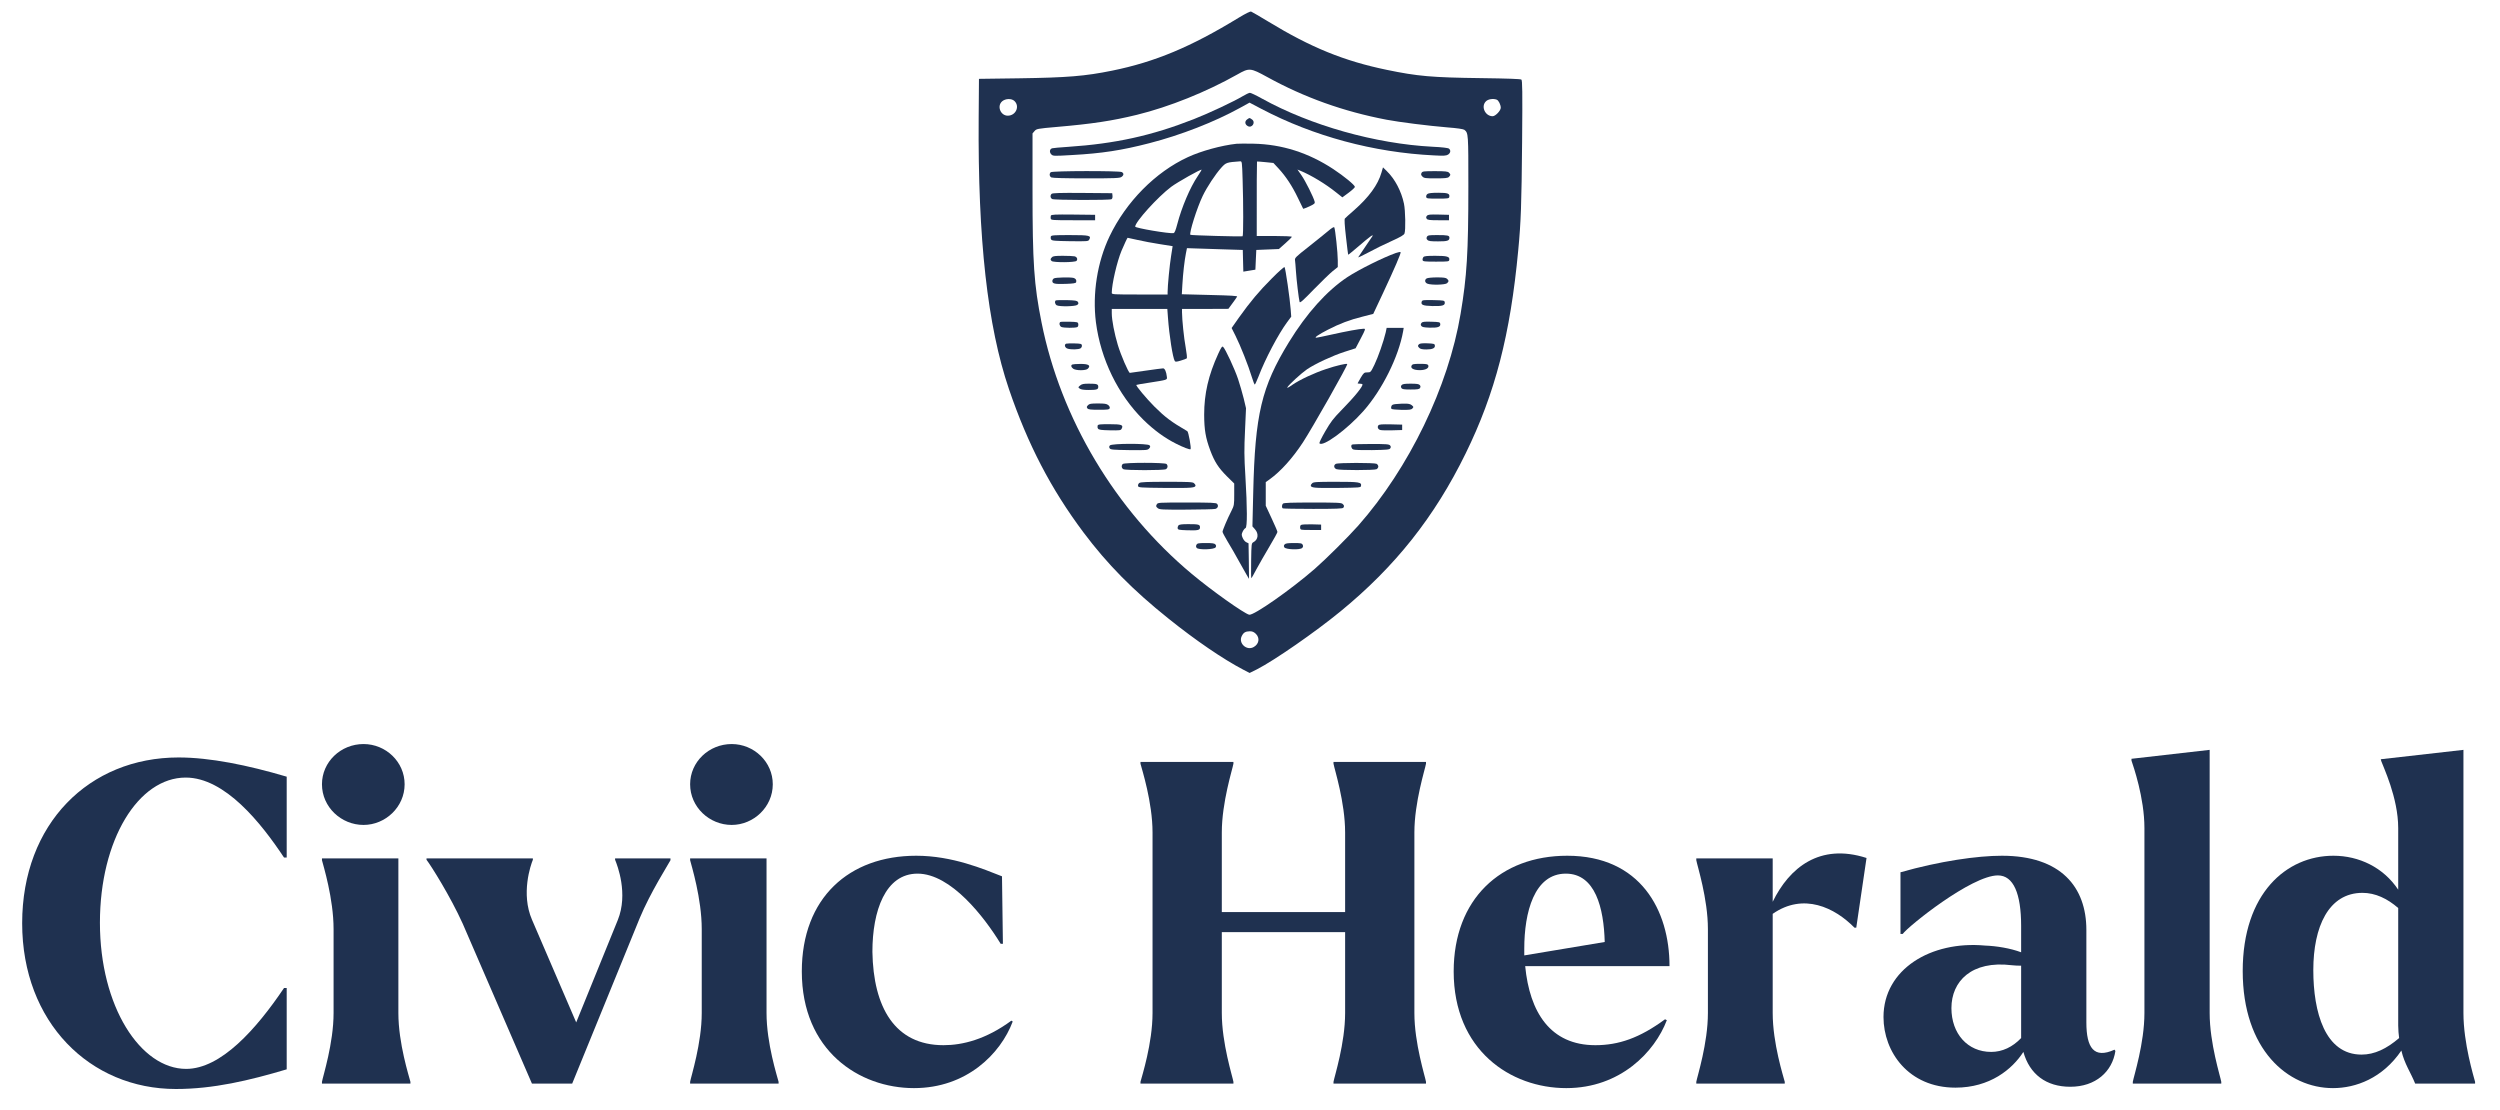 <?xml version="1.0" encoding="UTF-8"?>
<svg xmlns="http://www.w3.org/2000/svg" xmlns:xlink="http://www.w3.org/1999/xlink" width="500" zoomAndPan="magnify" viewBox="0 0 375 166.5" height="222" preserveAspectRatio="xMidYMid meet" version="1.0">
  <defs>
    <g></g>
    <clipPath id="e1c434a857">
      <path d="M 146.504 1.496 L 228.766 1.496 L 228.766 101 L 146.504 101 Z M 146.504 1.496 " clip-rule="nonzero"></path>
    </clipPath>
  </defs>
  <g clip-path="url(#e1c434a857)">
    <path fill="#1f3150" d="M 185.781 2.672 C 178.625 7.047 173.25 9.289 166.82 10.598 C 162.766 11.422 160.105 11.641 152.852 11.746 L 146.844 11.828 L 146.801 17.637 C 146.668 35.898 148.125 48.891 151.34 58.359 C 154.164 66.652 157.648 73.352 162.523 79.863 C 166.078 84.602 169.898 88.492 175.273 92.789 C 179.379 96.086 183.488 98.879 186.457 100.434 L 187.445 100.945 L 188.551 100.395 C 191.145 99.07 197.289 94.812 201.074 91.707 C 209.258 85.008 215.188 77.539 219.848 68.016 C 224.266 59.008 226.547 50.203 227.734 37.559 C 228.141 33.332 228.234 30.574 228.316 21.352 C 228.383 13.57 228.355 12.07 228.207 11.938 C 228.074 11.84 226.184 11.773 222.145 11.719 C 214.781 11.625 212.633 11.438 208.016 10.477 C 201.613 9.152 196.641 7.129 190.266 3.25 C 188.957 2.469 187.797 1.777 187.672 1.738 C 187.539 1.684 186.852 2.023 185.781 2.672 Z M 190.066 11.543 C 195.629 14.609 201.492 16.719 208 17.961 C 209.918 18.324 214.203 18.867 217.117 19.109 C 218.551 19.215 219.523 19.363 219.656 19.473 C 220.254 19.961 220.254 20 220.254 27.996 C 220.254 37.91 220.035 41.449 219.09 47.066 C 217.254 58.035 211.363 70.203 203.734 78.848 C 202.195 80.578 198.938 83.82 197.223 85.32 C 193.645 88.438 188.023 92.371 187.375 92.207 C 186.578 92.004 181.758 88.586 178.773 86.09 C 167.32 76.539 159.105 62.789 156.23 48.363 C 155.094 42.691 154.879 39.449 154.879 28.48 L 154.879 20.012 L 155.176 19.664 C 155.473 19.324 155.566 19.297 158.527 19.039 C 163.82 18.582 166.793 18.137 170.547 17.219 C 175.395 16.027 180.973 13.785 185.605 11.168 C 187.402 10.152 187.551 10.168 190.066 11.543 Z M 152.152 15.137 C 153.016 15.934 152.379 17.352 151.164 17.352 C 150.07 17.352 149.504 15.895 150.328 15.191 C 150.828 14.773 151.719 14.746 152.152 15.137 Z M 224.508 14.949 C 224.789 15.055 225.113 15.703 225.113 16.164 C 225.113 16.598 224.316 17.434 223.898 17.434 C 222.777 17.434 222.102 15.977 222.887 15.203 C 223.211 14.867 223.98 14.746 224.508 14.949 Z M 188.391 95.086 C 188.996 95.707 188.863 96.582 188.078 97.043 C 187.012 97.68 185.703 96.477 186.27 95.395 C 186.539 94.867 186.824 94.707 187.473 94.691 C 187.863 94.691 188.078 94.789 188.391 95.086 Z M 188.391 95.086 " fill-opacity="1" fill-rule="nonzero"></path>
  </g>
  <path fill="#1f3150" d="M 186.418 14.422 C 185.066 15.23 181.422 16.949 179.055 17.879 C 172.762 20.352 167.277 21.555 160.215 22.027 C 159.027 22.105 157.945 22.203 157.824 22.242 C 157.445 22.352 157.379 22.836 157.688 23.148 C 157.957 23.418 158.027 23.418 160.836 23.254 C 165.254 23.012 168.266 22.551 172.383 21.484 C 177.113 20.27 182.164 18.297 185.984 16.191 L 187.43 15.395 L 189.227 16.34 C 197.02 20.434 206.07 22.875 215.094 23.309 C 216.617 23.391 216.93 23.363 217.215 23.188 C 217.59 22.93 217.645 22.551 217.348 22.297 C 217.215 22.188 216.32 22.078 214.891 22.012 C 206.301 21.566 196.562 18.812 189.32 14.801 C 188.457 14.312 187.621 13.922 187.484 13.922 C 187.336 13.934 186.863 14.152 186.418 14.422 Z M 186.418 14.422 " fill-opacity="1" fill-rule="nonzero"></path>
  <path fill="#1f3150" d="M 187.027 17.945 C 186.676 18.23 186.742 18.691 187.176 18.918 C 187.781 19.258 188.375 18.391 187.836 17.945 C 187.672 17.812 187.484 17.703 187.43 17.703 C 187.375 17.703 187.188 17.812 187.027 17.945 Z M 187.027 17.945 " fill-opacity="1" fill-rule="nonzero"></path>
  <path fill="#1f3150" d="M 185.473 21.566 C 183.23 21.809 180.164 22.648 178.191 23.566 C 173.316 25.809 168.914 30.266 166.426 35.465 C 164.59 39.316 163.848 44.055 164.387 48.336 C 165.105 53.875 167.695 59.211 171.52 62.98 C 173.102 64.531 174.723 65.707 176.422 66.559 C 177.516 67.113 178.488 67.477 178.582 67.383 C 178.719 67.246 178.273 64.773 178.098 64.68 C 175.668 63.262 174.789 62.602 173.168 60.992 C 171.98 59.805 170.344 57.848 170.453 57.738 C 170.465 57.711 171.305 57.562 172.305 57.414 C 175.152 56.969 175.086 56.996 175.031 56.535 C 174.949 55.766 174.723 55.254 174.465 55.254 C 174.328 55.254 173.18 55.402 171.898 55.59 C 170.613 55.781 169.535 55.93 169.48 55.93 C 169.277 55.93 168.129 53.266 167.672 51.742 C 167.156 50.027 166.766 48 166.766 46.988 L 166.766 46.34 L 175.098 46.34 L 175.195 47.648 C 175.383 50.281 175.91 53.672 176.219 54.16 C 176.301 54.293 176.488 54.281 177.113 54.09 C 177.559 53.957 177.961 53.809 178.016 53.754 C 178.082 53.715 178.004 52.969 177.855 52.133 C 177.586 50.688 177.312 47.973 177.301 46.84 L 177.301 46.34 L 180.785 46.34 L 184.258 46.324 L 184.863 45.5 C 185.203 45.043 185.512 44.598 185.566 44.5 C 185.648 44.379 184.73 44.324 181.473 44.246 L 177.273 44.137 L 177.355 42.703 C 177.461 40.895 177.68 39.07 177.883 38.031 L 178.043 37.223 L 179.191 37.262 C 179.828 37.289 181.703 37.344 183.379 37.398 L 186.418 37.492 L 186.457 39.113 L 186.5 40.746 L 187.402 40.598 L 188.309 40.449 L 188.375 38.965 L 188.445 37.492 L 190.145 37.422 L 191.832 37.355 L 192.805 36.492 C 193.348 36.02 193.777 35.574 193.777 35.52 C 193.777 35.453 192.59 35.398 191.145 35.398 L 188.512 35.398 L 188.512 33.262 C 188.496 28.699 188.523 24.27 188.551 24.227 C 188.578 24.215 189.133 24.254 189.793 24.32 L 191.012 24.445 L 191.766 25.254 C 192.887 26.469 193.832 27.902 194.684 29.684 C 195.102 30.562 195.453 31.293 195.48 31.32 C 195.496 31.344 195.898 31.184 196.387 30.969 C 197.168 30.602 197.266 30.523 197.195 30.238 C 197.047 29.617 195.805 27.117 195.211 26.281 L 194.617 25.43 L 195.102 25.633 C 196.723 26.309 198.859 27.605 200.438 28.875 L 201.355 29.602 L 202.289 28.914 C 202.816 28.523 203.234 28.133 203.234 28.035 C 203.234 27.766 201.625 26.441 199.992 25.363 C 196.277 22.918 192.32 21.648 188.039 21.555 C 186.93 21.527 185.77 21.539 185.473 21.566 Z M 186.391 26.914 C 186.512 30.617 186.512 35.371 186.391 35.438 C 186.23 35.52 178.652 35.305 178.559 35.223 C 178.34 34.992 179.555 31.145 180.406 29.387 C 181.043 28.062 182.312 26.133 183.203 25.145 C 183.906 24.375 183.988 24.348 186.027 24.199 C 186.297 24.188 186.309 24.254 186.391 26.914 Z M 179.652 26.43 C 178.516 28.105 177.246 31.102 176.586 33.641 C 176.34 34.574 176.191 34.938 176.031 34.965 C 175.449 35.086 170.277 34.211 170.277 33.992 C 170.277 33.289 173.668 29.535 175.68 28.023 C 176.641 27.309 180.125 25.348 180.246 25.457 C 180.258 25.484 179.988 25.914 179.652 26.43 Z M 170.629 35.992 C 171.438 36.18 172.953 36.465 174.004 36.625 L 175.895 36.926 L 175.668 38.371 C 175.449 39.691 175.141 42.895 175.141 43.801 L 175.141 44.176 L 170.953 44.176 C 166.914 44.176 166.766 44.164 166.766 43.922 C 166.766 42.637 167.547 39.246 168.223 37.625 C 168.629 36.68 169.09 35.668 169.141 35.668 C 169.156 35.668 169.816 35.816 170.629 35.992 Z M 170.629 35.992 " fill-opacity="1" fill-rule="nonzero"></path>
  <path fill="#1f3150" d="M 207.219 25.891 C 206.691 27.727 205.328 29.59 203.098 31.547 C 202.422 32.129 201.801 32.695 201.734 32.777 C 201.641 32.898 201.695 33.789 201.898 35.559 C 202.059 36.992 202.207 38.18 202.223 38.207 C 202.246 38.234 202.977 37.641 203.855 36.883 C 205.449 35.504 206.07 35.059 205.867 35.426 C 205.801 35.52 205.312 36.234 204.785 37.02 C 204.262 37.801 203.773 38.504 203.734 38.586 C 203.68 38.668 204.355 38.355 205.234 37.883 C 206.098 37.41 207.652 36.641 208.691 36.18 C 210.094 35.547 210.582 35.262 210.676 35.02 C 210.863 34.52 210.812 31.59 210.594 30.547 C 210.203 28.699 209.258 26.875 208.043 25.688 L 207.449 25.105 Z M 207.219 25.891 " fill-opacity="1" fill-rule="nonzero"></path>
  <path fill="#1f3150" d="M 157.609 25.836 C 157.363 26.078 157.418 26.457 157.703 26.617 C 157.879 26.699 159.77 26.754 162.941 26.754 C 167.223 26.754 167.969 26.727 168.223 26.539 C 168.59 26.281 168.602 25.996 168.266 25.809 C 167.859 25.605 157.824 25.617 157.609 25.836 Z M 157.609 25.836 " fill-opacity="1" fill-rule="nonzero"></path>
  <path fill="#1f3150" d="M 213.23 25.941 C 213.121 26.145 213.148 26.266 213.363 26.484 C 213.605 26.727 213.809 26.754 215.375 26.754 C 216.781 26.754 217.172 26.711 217.336 26.539 C 217.457 26.43 217.551 26.281 217.551 26.215 C 217.551 26.145 217.457 25.996 217.336 25.891 C 217.172 25.715 216.781 25.672 215.254 25.672 C 213.512 25.672 213.363 25.699 213.23 25.941 Z M 213.23 25.941 " fill-opacity="1" fill-rule="nonzero"></path>
  <path fill="#1f3150" d="M 157.742 29.078 C 157.5 29.32 157.539 29.699 157.836 29.859 C 158.16 30.023 166.48 30.051 166.738 29.875 C 166.848 29.805 166.898 29.59 166.875 29.375 L 166.832 28.98 L 162.375 28.941 C 159.012 28.914 157.863 28.953 157.742 29.078 Z M 157.742 29.078 " fill-opacity="1" fill-rule="nonzero"></path>
  <path fill="#1f3150" d="M 214.121 29.09 C 213.984 29.184 213.902 29.387 213.93 29.535 C 213.973 29.777 214.105 29.793 215.66 29.793 C 217.172 29.793 217.348 29.766 217.391 29.551 C 217.496 29.035 217.188 28.914 215.742 28.914 C 214.809 28.914 214.281 28.969 214.121 29.09 Z M 214.121 29.09 " fill-opacity="1" fill-rule="nonzero"></path>
  <path fill="#1f3150" d="M 157.633 32.344 C 157.594 32.453 157.582 32.656 157.609 32.789 C 157.648 33.02 157.879 33.035 160.957 33.035 L 164.266 33.035 L 164.266 32.223 L 160.984 32.184 C 158.215 32.156 157.703 32.184 157.633 32.344 Z M 157.633 32.344 " fill-opacity="1" fill-rule="nonzero"></path>
  <path fill="#1f3150" d="M 214.039 32.371 C 213.902 32.52 213.891 32.641 214 32.805 C 214.121 32.992 214.391 33.035 215.742 33.035 L 217.348 33.035 L 217.348 32.223 L 215.781 32.184 C 214.473 32.156 214.188 32.184 214.039 32.371 Z M 214.039 32.371 " fill-opacity="1" fill-rule="nonzero"></path>
  <path fill="#1f3150" d="M 199.184 34.684 C 198.695 35.086 197.387 36.152 196.25 37.047 C 194.387 38.504 194.199 38.695 194.25 39.016 C 194.277 39.219 194.348 39.949 194.387 40.652 C 194.469 41.977 194.82 44.879 194.941 45.297 C 194.996 45.488 195.469 45.07 197.074 43.406 C 198.223 42.23 199.492 41.004 199.91 40.664 L 200.668 40.059 L 200.668 39.059 C 200.668 37.965 200.289 34.344 200.141 34.102 C 200.086 33.992 199.734 34.211 199.184 34.684 Z M 199.184 34.684 " fill-opacity="1" fill-rule="nonzero"></path>
  <path fill="#1f3150" d="M 157.621 35.48 C 157.582 35.602 157.594 35.805 157.676 35.926 C 157.797 36.113 158.203 36.141 160.523 36.18 C 163.16 36.207 163.238 36.207 163.387 35.938 C 163.711 35.332 163.457 35.262 160.457 35.262 C 158.039 35.262 157.703 35.289 157.621 35.48 Z M 157.621 35.48 " fill-opacity="1" fill-rule="nonzero"></path>
  <path fill="#1f3150" d="M 214.039 35.52 C 213.945 35.723 213.957 35.828 214.121 35.992 C 214.281 36.168 214.633 36.207 215.715 36.207 C 217.117 36.207 217.414 36.113 217.414 35.656 C 217.414 35.316 217.145 35.262 215.594 35.262 C 214.336 35.262 214.176 35.289 214.039 35.52 Z M 214.039 35.52 " fill-opacity="1" fill-rule="nonzero"></path>
  <path fill="#1f3150" d="M 209.379 37.949 C 207.406 38.652 203.828 40.438 202.086 41.582 C 199.02 43.625 196.008 46.973 193.332 51.336 C 189.227 58.047 188.254 62.129 187.984 73.891 L 187.863 78.957 L 188.254 79.402 C 188.836 80.051 188.727 80.957 188.023 81.32 C 187.715 81.496 187.715 81.523 187.672 84.102 C 187.648 85.547 187.66 86.723 187.699 86.723 C 187.742 86.723 188.078 86.129 188.457 85.398 C 188.848 84.684 189.715 83.156 190.391 82.023 C 191.062 80.902 191.617 79.891 191.617 79.793 C 191.617 79.699 191.227 78.781 190.738 77.742 L 189.863 75.863 L 189.863 72.312 L 190.441 71.906 C 192.105 70.703 193.875 68.746 195.441 66.355 C 196.844 64.207 202.223 54.727 202.086 54.605 C 201.977 54.484 200.426 54.848 198.938 55.348 C 197.102 55.957 194.969 56.953 193.832 57.738 C 193.332 58.102 193.023 58.25 193.09 58.117 C 193.305 57.711 195.184 55.996 196.062 55.387 C 197.316 54.551 199.855 53.363 201.707 52.766 L 203.34 52.242 L 204.113 50.77 C 204.84 49.379 204.855 49.309 204.559 49.309 C 204.016 49.309 201.883 49.703 199.723 50.188 C 198.574 50.445 197.535 50.66 197.426 50.66 C 197.09 50.648 197.789 50.176 199.184 49.457 C 200.965 48.539 202.465 47.973 204.367 47.5 L 205.988 47.082 L 207.449 43.973 C 209.164 40.301 210.164 38.004 210.094 37.828 C 210.066 37.762 209.758 37.816 209.379 37.949 Z M 209.379 37.949 " fill-opacity="1" fill-rule="nonzero"></path>
  <path fill="#1f3150" d="M 157.797 38.586 C 157.539 38.844 157.527 38.938 157.742 39.152 C 157.984 39.395 161.281 39.383 161.484 39.125 C 161.688 38.883 161.551 38.543 161.188 38.449 C 161.023 38.41 160.242 38.371 159.445 38.371 C 158.309 38.371 157.957 38.41 157.797 38.586 Z M 157.797 38.586 " fill-opacity="1" fill-rule="nonzero"></path>
  <path fill="#1f3150" d="M 213.5 38.57 C 213.418 38.68 213.363 38.867 213.391 39.004 C 213.43 39.219 213.621 39.246 215.391 39.246 C 217.215 39.246 217.348 39.234 217.391 38.992 C 217.484 38.492 217.066 38.371 215.309 38.371 C 214.039 38.371 213.633 38.41 213.5 38.57 Z M 213.5 38.57 " fill-opacity="1" fill-rule="nonzero"></path>
  <path fill="#1f3150" d="M 190.781 41.758 C 188.836 43.703 187.551 45.246 185.824 47.66 L 184.742 49.203 L 185.324 50.363 C 186.055 51.809 187.281 54.914 187.754 56.496 C 187.957 57.156 188.16 57.684 188.215 57.684 C 188.27 57.684 188.512 57.145 188.77 56.496 C 189.793 53.82 191.727 50.16 193.062 48.336 L 193.684 47.5 L 193.602 46.418 C 193.496 44.867 192.82 40.219 192.684 40.07 C 192.617 40.004 191.793 40.734 190.781 41.758 Z M 190.781 41.758 " fill-opacity="1" fill-rule="nonzero"></path>
  <path fill="#1f3150" d="M 158.094 41.758 C 157.957 41.828 157.852 42.016 157.852 42.152 C 157.852 42.555 158.215 42.637 159.836 42.582 C 160.973 42.543 161.363 42.488 161.418 42.34 C 161.523 42.055 161.375 41.785 161.051 41.691 C 160.566 41.559 158.336 41.609 158.094 41.758 Z M 158.094 41.758 " fill-opacity="1" fill-rule="nonzero"></path>
  <path fill="#1f3150" d="M 214.012 41.758 C 213.648 41.961 213.715 42.406 214.121 42.555 C 214.699 42.785 216.82 42.73 217.066 42.477 C 217.188 42.367 217.281 42.219 217.281 42.152 C 217.281 42.082 217.188 41.934 217.066 41.828 C 216.902 41.664 216.566 41.609 215.551 41.609 C 214.836 41.609 214.133 41.68 214.012 41.758 Z M 214.012 41.758 " fill-opacity="1" fill-rule="nonzero"></path>
  <path fill="#1f3150" d="M 158.352 45.07 C 158.16 45.258 158.258 45.648 158.512 45.797 C 158.93 46.016 161.254 45.973 161.578 45.742 C 161.781 45.582 161.809 45.5 161.688 45.297 C 161.551 45.094 161.309 45.055 159.984 45.016 C 159.133 45 158.406 45.027 158.352 45.07 Z M 158.352 45.07 " fill-opacity="1" fill-rule="nonzero"></path>
  <path fill="#1f3150" d="M 213.27 45.203 C 213.082 45.719 213.391 45.867 214.836 45.906 C 216.348 45.945 216.781 45.824 216.715 45.352 C 216.672 45.07 216.605 45.055 215.012 45.016 C 213.566 44.988 213.352 45.016 213.27 45.203 Z M 213.27 45.203 " fill-opacity="1" fill-rule="nonzero"></path>
  <path fill="#1f3150" d="M 159.027 48.309 C 158.836 48.5 158.93 48.891 159.188 49.039 C 159.512 49.203 161.348 49.215 161.605 49.055 C 161.715 49 161.77 48.797 161.742 48.621 C 161.699 48.309 161.66 48.297 160.418 48.258 C 159.699 48.242 159.078 48.258 159.027 48.309 Z M 159.027 48.309 " fill-opacity="1" fill-rule="nonzero"></path>
  <path fill="#1f3150" d="M 213.23 48.434 C 213.094 48.594 213.082 48.715 213.188 48.879 C 213.297 49.055 213.578 49.121 214.418 49.148 C 215.66 49.188 216.105 49.039 216.039 48.594 C 215.996 48.309 215.918 48.297 214.699 48.258 C 213.633 48.23 213.379 48.258 213.23 48.434 Z M 213.23 48.434 " fill-opacity="1" fill-rule="nonzero"></path>
  <path fill="#1f3150" d="M 207.852 49.879 C 207.543 51.199 206.719 53.562 206.164 54.711 C 205.609 55.848 205.598 55.859 205.098 55.859 C 204.625 55.859 204.559 55.914 204.113 56.656 C 203.855 57.09 203.641 57.469 203.641 57.496 C 203.641 57.523 203.773 57.551 203.949 57.551 C 204.125 57.551 204.301 57.59 204.355 57.629 C 204.559 57.832 203.191 59.52 201.207 61.535 C 199.992 62.777 199.602 63.289 198.789 64.695 C 198.262 65.598 197.871 66.41 197.91 66.477 C 198.332 67.152 202.031 64.449 204.504 61.668 C 207.328 58.48 209.797 53.512 210.473 49.676 L 210.555 49.176 L 208 49.176 Z M 207.852 49.879 " fill-opacity="1" fill-rule="nonzero"></path>
  <path fill="#1f3150" d="M 159.918 51.551 C 159.605 51.688 159.727 52.145 160.094 52.281 C 160.594 52.469 161.809 52.441 162.094 52.242 C 162.227 52.145 162.32 51.945 162.281 51.797 C 162.242 51.566 162.105 51.539 161.16 51.512 C 160.566 51.496 160 51.523 159.918 51.551 Z M 159.918 51.551 " fill-opacity="1" fill-rule="nonzero"></path>
  <path fill="#1f3150" d="M 212.852 51.633 C 212.633 51.848 212.648 51.945 212.906 52.199 C 213.055 52.348 213.363 52.418 213.957 52.418 C 214.875 52.418 215.309 52.215 215.227 51.797 C 215.188 51.566 215.051 51.539 214.105 51.496 C 213.379 51.473 212.973 51.512 212.852 51.633 Z M 212.852 51.633 " fill-opacity="1" fill-rule="nonzero"></path>
  <path fill="#1f3150" d="M 182.742 53.051 C 181.258 56.293 180.625 59.062 180.625 62.207 C 180.637 64.492 180.84 65.68 181.543 67.57 C 182.176 69.258 182.758 70.164 184.012 71.422 L 185.133 72.527 L 185.133 74.164 C 185.133 75.715 185.121 75.824 184.715 76.633 C 184.121 77.781 183.379 79.551 183.379 79.77 C 183.379 79.875 183.703 80.484 184.094 81.145 C 184.5 81.793 185.391 83.348 186.078 84.602 C 186.77 85.848 187.352 86.844 187.352 86.832 C 187.363 86.805 187.352 85.602 187.324 84.145 L 187.281 81.496 L 186.945 81.336 C 186.754 81.254 186.512 80.957 186.402 80.688 C 186.215 80.242 186.215 80.145 186.402 79.742 C 186.527 79.484 186.715 79.254 186.824 79.215 C 187.105 79.105 187.094 76.188 186.809 71.461 C 186.621 68.434 186.621 67.367 186.754 64.559 L 186.902 61.234 L 186.555 59.766 C 186.352 58.953 185.973 57.656 185.715 56.875 C 185.23 55.402 183.785 52.293 183.461 52.023 C 183.324 51.902 183.176 52.105 182.742 53.051 Z M 182.742 53.051 " fill-opacity="1" fill-rule="nonzero"></path>
  <path fill="#1f3150" d="M 160.863 54.672 C 160.594 54.766 160.66 55.078 160.984 55.309 C 161.402 55.605 162.891 55.605 163.172 55.309 C 163.672 54.82 163.281 54.578 162.051 54.59 C 161.484 54.59 160.945 54.633 160.863 54.672 Z M 160.863 54.672 " fill-opacity="1" fill-rule="nonzero"></path>
  <path fill="#1f3150" d="M 211.742 54.836 C 211.527 55.238 212.039 55.523 212.973 55.523 C 213.852 55.523 214.391 55.211 214.242 54.809 C 214.16 54.617 213.957 54.578 213.012 54.578 C 212.039 54.578 211.863 54.617 211.742 54.836 Z M 211.742 54.836 " fill-opacity="1" fill-rule="nonzero"></path>
  <path fill="#1f3150" d="M 162.023 57.82 C 161.699 58.09 161.699 58.09 161.957 58.293 C 162.145 58.426 162.551 58.496 163.266 58.496 C 164.523 58.496 164.738 58.426 164.738 58.023 C 164.738 57.617 164.523 57.551 163.32 57.551 C 162.539 57.551 162.281 57.602 162.023 57.82 Z M 162.023 57.82 " fill-opacity="1" fill-rule="nonzero"></path>
  <path fill="#1f3150" d="M 210.242 57.766 C 210.121 57.914 210.109 58.035 210.215 58.199 C 210.324 58.387 210.582 58.426 211.609 58.426 C 212.633 58.426 212.891 58.387 213 58.199 C 213.105 58.035 213.094 57.914 212.973 57.766 C 212.836 57.602 212.527 57.551 211.609 57.551 C 210.691 57.551 210.379 57.602 210.242 57.766 Z M 210.242 57.766 " fill-opacity="1" fill-rule="nonzero"></path>
  <path fill="#1f3150" d="M 163.188 60.789 C 162.984 61.008 162.984 61.086 163.117 61.262 C 163.254 61.426 163.617 61.465 164.832 61.465 C 166.129 61.465 166.387 61.438 166.453 61.234 C 166.508 61.102 166.426 60.926 166.238 60.762 C 165.98 60.562 165.684 60.52 164.672 60.52 C 163.605 60.52 163.402 60.562 163.188 60.789 Z M 163.188 60.789 " fill-opacity="1" fill-rule="nonzero"></path>
  <path fill="#1f3150" d="M 209.352 60.613 C 208.922 60.656 208.758 60.738 208.703 60.953 C 208.648 61.102 208.664 61.277 208.73 61.332 C 208.785 61.398 209.473 61.465 210.23 61.48 C 211.391 61.492 211.676 61.465 211.852 61.277 C 212.066 61.062 212.055 61.02 211.758 60.777 C 211.445 60.52 210.879 60.48 209.352 60.613 Z M 209.352 60.613 " fill-opacity="1" fill-rule="nonzero"></path>
  <path fill="#1f3150" d="M 164.645 63.844 C 164.605 63.965 164.617 64.168 164.699 64.289 C 164.809 64.465 165.145 64.52 166.469 64.547 C 168.008 64.574 168.117 64.559 168.25 64.301 C 168.547 63.734 168.25 63.629 166.402 63.629 C 164.98 63.629 164.711 63.652 164.645 63.844 Z M 164.645 63.844 " fill-opacity="1" fill-rule="nonzero"></path>
  <path fill="#1f3150" d="M 206.758 63.801 C 206.555 64.059 206.703 64.426 207.07 64.504 C 207.219 64.547 208.027 64.574 208.84 64.547 L 210.324 64.504 L 210.324 63.695 L 208.621 63.652 C 207.285 63.629 206.879 63.652 206.758 63.801 Z M 206.758 63.801 " fill-opacity="1" fill-rule="nonzero"></path>
  <path fill="#1f3150" d="M 166.48 66.816 C 166.359 66.965 166.348 67.086 166.453 67.246 C 166.574 67.449 166.953 67.477 169.359 67.516 C 171.98 67.543 172.141 67.531 172.371 67.273 C 172.559 67.059 172.574 66.977 172.438 66.801 C 172.18 66.492 166.75 66.504 166.48 66.816 Z M 166.48 66.816 " fill-opacity="1" fill-rule="nonzero"></path>
  <path fill="#1f3150" d="M 202.789 66.691 C 202.598 66.867 202.707 67.273 202.965 67.41 C 203.125 67.504 204.18 67.531 205.812 67.516 C 208.055 67.477 208.422 67.449 208.543 67.246 C 208.648 67.086 208.637 66.965 208.516 66.816 C 208.352 66.625 207.934 66.598 205.598 66.598 C 204.098 66.598 202.828 66.641 202.789 66.691 Z M 202.789 66.691 " fill-opacity="1" fill-rule="nonzero"></path>
  <path fill="#1f3150" d="M 168.414 69.598 C 168.172 69.84 168.223 70.219 168.508 70.379 C 168.859 70.57 174.531 70.57 174.883 70.379 C 175.168 70.219 175.219 69.84 174.977 69.598 C 174.746 69.367 168.645 69.367 168.414 69.598 Z M 168.414 69.598 " fill-opacity="1" fill-rule="nonzero"></path>
  <path fill="#1f3150" d="M 200.371 69.582 C 200.004 69.785 200.074 70.23 200.477 70.379 C 200.938 70.555 206.152 70.555 206.488 70.379 C 206.625 70.301 206.746 70.125 206.746 69.977 C 206.746 69.828 206.625 69.652 206.488 69.57 C 206.137 69.395 200.68 69.395 200.371 69.582 Z M 200.371 69.582 " fill-opacity="1" fill-rule="nonzero"></path>
  <path fill="#1f3150" d="M 170.898 72.445 C 170.762 72.543 170.668 72.746 170.711 72.895 C 170.75 73.137 170.926 73.148 174.855 73.191 C 178.855 73.219 179.328 73.176 179.328 72.797 C 179.328 72.746 179.23 72.594 179.109 72.488 C 178.934 72.297 178.367 72.27 175.02 72.27 C 172.02 72.27 171.086 72.312 170.898 72.445 Z M 170.898 72.445 " fill-opacity="1" fill-rule="nonzero"></path>
  <path fill="#1f3150" d="M 196.832 72.488 C 196.711 72.594 196.617 72.746 196.617 72.797 C 196.617 73.176 197.09 73.219 200.547 73.191 C 203.949 73.148 204.113 73.137 204.152 72.895 C 204.262 72.324 203.91 72.27 200.383 72.27 C 197.52 72.27 197.008 72.297 196.832 72.488 Z M 196.832 72.488 " fill-opacity="1" fill-rule="nonzero"></path>
  <path fill="#1f3150" d="M 173.504 75.676 C 173.371 75.918 173.398 76 173.652 76.215 C 173.926 76.445 174.273 76.457 177.961 76.445 C 180.164 76.43 182.109 76.391 182.297 76.336 C 182.676 76.23 182.812 75.863 182.566 75.582 C 182.434 75.406 181.691 75.379 178.031 75.379 C 173.68 75.379 173.668 75.379 173.504 75.676 Z M 173.504 75.676 " fill-opacity="1" fill-rule="nonzero"></path>
  <path fill="#1f3150" d="M 192.457 75.539 C 192.254 75.742 192.238 76.148 192.43 76.258 C 192.496 76.297 194.547 76.336 196.98 76.336 C 200.398 76.336 201.41 76.297 201.504 76.16 C 201.652 75.918 201.641 75.824 201.398 75.594 C 201.223 75.406 200.613 75.379 196.898 75.379 C 193.75 75.379 192.578 75.418 192.457 75.539 Z M 192.457 75.539 " fill-opacity="1" fill-rule="nonzero"></path>
  <path fill="#1f3150" d="M 176.762 78.82 C 176.68 78.93 176.625 79.121 176.652 79.254 C 176.691 79.469 176.867 79.496 178.043 79.539 C 179.719 79.594 180 79.523 180 79.105 C 180 78.672 179.801 78.621 178.246 78.621 C 177.262 78.621 176.883 78.672 176.762 78.82 Z M 176.762 78.82 " fill-opacity="1" fill-rule="nonzero"></path>
  <path fill="#1f3150" d="M 195.156 78.742 C 195.047 78.797 194.996 78.996 195.023 79.172 C 195.062 79.496 195.074 79.496 196.617 79.496 L 198.168 79.496 L 198.168 78.688 L 196.75 78.648 C 195.969 78.633 195.25 78.672 195.156 78.742 Z M 195.156 78.742 " fill-opacity="1" fill-rule="nonzero"></path>
  <path fill="#1f3150" d="M 179.477 81.711 C 179.379 81.887 179.379 82.023 179.504 82.184 C 179.746 82.508 182.137 82.441 182.34 82.105 C 182.445 81.941 182.434 81.82 182.312 81.672 C 182.164 81.496 181.852 81.457 180.867 81.457 C 179.773 81.457 179.582 81.496 179.477 81.711 Z M 179.477 81.711 " fill-opacity="1" fill-rule="nonzero"></path>
  <path fill="#1f3150" d="M 192.684 81.672 C 192.562 81.82 192.551 81.941 192.656 82.105 C 192.859 82.441 195.008 82.508 195.32 82.199 C 195.48 82.035 195.496 81.914 195.398 81.711 C 195.277 81.484 195.102 81.457 194.062 81.457 C 193.129 81.457 192.82 81.512 192.684 81.672 Z M 192.684 81.672 " fill-opacity="1" fill-rule="nonzero"></path>
  <g fill="#1f3150" fill-opacity="1">
    <g transform="translate(1.583, 162.545)">
      <g>
        <path d="M 24.797 0.805 C 30.43 0.805 35.789 -0.469 41.422 -2.145 L 41.422 -14.344 L 41.02 -14.344 C 36.863 -8.176 31.566 -2.211 26.34 -2.211 C 19.504 -2.211 13.406 -11.527 13.406 -24.129 C 13.406 -36.594 19.168 -45.91 26.273 -45.91 C 32.172 -45.91 37.602 -39.074 41.02 -33.914 L 41.422 -33.914 L 41.422 -46.043 C 35.523 -47.789 29.891 -48.926 25.199 -48.926 C 11.797 -48.926 1.742 -39.008 1.742 -24.062 C 1.742 -9.184 11.93 0.805 24.797 0.805 Z M 24.797 0.805 "></path>
      </g>
    </g>
  </g>
  <g fill="#1f3150" fill-opacity="1">
    <g transform="translate(45.748, 162.545)">
      <g>
        <path d="M 8.781 -38.805 C 12.062 -38.805 14.945 -41.488 14.945 -44.906 C 14.945 -48.258 12.133 -50.938 8.781 -50.938 C 5.363 -50.938 2.547 -48.258 2.547 -44.906 C 2.547 -41.488 5.43 -38.805 8.781 -38.805 Z M 2.547 0 L 15.816 0 L 15.816 -0.27 C 15.617 -1.074 14.008 -6.031 14.008 -10.59 L 14.008 -33.781 L 2.547 -33.781 L 2.547 -33.512 C 2.746 -32.707 4.289 -27.746 4.289 -23.191 L 4.289 -10.59 C 4.289 -6.031 2.68 -1.074 2.547 -0.27 Z M 2.547 0 "></path>
      </g>
    </g>
  </g>
  <g fill="#1f3150" fill-opacity="1">
    <g transform="translate(63.575, 162.545)">
      <g>
        <path d="M 36.996 -33.781 L 28.688 -33.781 L 28.688 -33.578 C 29.02 -32.773 30.695 -28.484 29.09 -24.531 L 22.855 -9.184 L 16.219 -24.598 C 14.543 -28.484 16.02 -32.773 16.355 -33.578 L 16.355 -33.781 L 0.402 -33.781 L 0.402 -33.578 C 1.074 -32.707 3.953 -28.148 5.832 -23.996 L 16.219 0 L 22.25 0 L 32.371 -24.797 C 33.98 -28.688 36.73 -32.977 36.996 -33.512 Z M 36.996 -33.781 "></path>
      </g>
    </g>
  </g>
  <g fill="#1f3150" fill-opacity="1">
    <g transform="translate(100.972, 162.545)">
      <g>
        <path d="M 8.781 -38.805 C 12.062 -38.805 14.945 -41.488 14.945 -44.906 C 14.945 -48.258 12.133 -50.938 8.781 -50.938 C 5.363 -50.938 2.547 -48.258 2.547 -44.906 C 2.547 -41.488 5.43 -38.805 8.781 -38.805 Z M 2.547 0 L 15.816 0 L 15.816 -0.27 C 15.617 -1.074 14.008 -6.031 14.008 -10.59 L 14.008 -33.781 L 2.547 -33.781 L 2.547 -33.512 C 2.746 -32.707 4.289 -27.746 4.289 -23.191 L 4.289 -10.59 C 4.289 -6.031 2.68 -1.074 2.547 -0.27 Z M 2.547 0 "></path>
      </g>
    </g>
  </g>
  <g fill="#1f3150" fill-opacity="1">
    <g transform="translate(118.799, 162.545)">
      <g>
        <path d="M 18.297 0.672 C 26.207 0.672 31.301 -4.492 33.109 -9.316 L 32.91 -9.449 C 29.09 -6.637 25.602 -5.766 22.723 -5.766 C 15.414 -5.766 12.199 -11.461 12.062 -19.773 C 12.062 -25.938 14.008 -31.5 18.832 -31.5 C 23.859 -31.5 28.887 -24.934 31.301 -20.977 L 31.637 -20.977 L 31.5 -31.098 C 28.754 -32.172 24.062 -34.184 18.633 -34.184 C 8.578 -34.184 1.473 -27.883 1.473 -16.824 C 1.473 -4.961 10.055 0.672 18.297 0.672 Z M 18.297 0.672 "></path>
      </g>
    </g>
  </g>
  <g fill="#1f3150" fill-opacity="1">
    <g transform="translate(153.782, 162.545)">
      <g></g>
    </g>
  </g>
  <g fill="#1f3150" fill-opacity="1">
    <g transform="translate(168.459, 162.545)">
      <g>
        <path d="M 45.441 -47.988 L 45.441 -48.258 L 31.566 -48.258 L 31.566 -47.988 C 31.703 -47.184 33.309 -42.223 33.309 -37.668 L 33.309 -25.738 L 14.812 -25.738 L 14.812 -37.668 C 14.812 -42.223 16.422 -47.184 16.555 -47.988 L 16.555 -48.258 L 2.613 -48.258 L 2.613 -47.988 C 2.816 -47.184 4.422 -42.223 4.422 -37.668 L 4.422 -10.59 C 4.422 -6.031 2.816 -1.074 2.613 -0.27 L 2.613 0 L 16.555 0 L 16.555 -0.27 C 16.422 -1.074 14.812 -6.031 14.812 -10.59 L 14.812 -22.723 L 33.309 -22.723 L 33.309 -10.59 C 33.309 -6.031 31.703 -1.074 31.566 -0.27 L 31.566 0 L 45.441 0 L 45.441 -0.27 C 45.309 -1.074 43.699 -6.031 43.699 -10.59 L 43.699 -37.668 C 43.699 -42.223 45.309 -47.184 45.441 -47.988 Z M 45.441 -47.988 "></path>
      </g>
    </g>
  </g>
  <g fill="#1f3150" fill-opacity="1">
    <g transform="translate(216.579, 162.545)">
      <g>
        <path d="M 22.723 -5.766 C 15.953 -5.766 12.867 -10.723 12.199 -17.629 L 33.848 -17.629 C 33.848 -26.004 29.488 -34.184 18.5 -34.184 C 8.512 -34.184 1.473 -27.68 1.473 -16.824 C 1.473 -5.027 9.988 0.672 18.363 0.672 C 26.473 0.672 31.637 -4.758 33.445 -9.516 L 33.176 -9.652 C 29.355 -6.836 26.207 -5.766 22.723 -5.766 Z M 18.297 -31.5 C 22.723 -31.5 23.996 -26.34 24.129 -21.246 L 12.062 -19.234 L 12.062 -20.242 C 12.062 -25.668 13.539 -31.5 18.297 -31.5 Z M 18.297 -31.5 "></path>
      </g>
    </g>
  </g>
  <g fill="#1f3150" fill-opacity="1">
    <g transform="translate(252.233, 162.545)">
      <g>
        <path d="M 13.672 -27.277 L 13.672 -33.781 L 2.211 -33.781 L 2.211 -33.512 C 2.348 -32.707 3.953 -27.746 3.953 -23.191 L 3.953 -10.59 C 3.953 -6.031 2.348 -1.074 2.211 -0.27 L 2.211 0 L 15.48 0 L 15.48 -0.27 C 15.281 -1.074 13.672 -6.031 13.672 -10.59 L 13.672 -25.469 C 18.297 -28.688 22.988 -26.406 25.938 -23.391 L 26.207 -23.391 L 27.746 -33.848 C 20.711 -36.125 16.152 -32.371 13.672 -27.277 Z M 13.672 -27.277 "></path>
      </g>
    </g>
  </g>
  <g fill="#1f3150" fill-opacity="1">
    <g transform="translate(280.783, 162.545)">
      <g>
        <path d="M 36.395 -5.094 C 33.309 -3.688 32.172 -5.363 32.172 -9.184 L 32.172 -23.055 C 32.172 -29.488 28.352 -34.184 19.504 -34.184 C 15.816 -34.184 10.188 -33.379 4.289 -31.703 L 4.289 -22.453 L 4.625 -22.453 C 5.43 -23.594 14.945 -31.234 18.902 -31.234 C 21.246 -31.234 22.387 -28.484 22.387 -23.66 L 22.387 -19.703 C 20.777 -20.309 18.699 -20.645 16.957 -20.711 C 8.848 -21.449 1.742 -17.156 1.742 -9.988 C 1.742 -4.758 5.496 0.602 12.535 0.602 C 17.695 0.602 21.047 -2.145 22.723 -4.758 C 23.66 -1.406 26.141 0.469 29.758 0.469 C 33.578 0.469 36.059 -1.809 36.527 -4.895 Z M 17.895 -4.758 C 14.344 -4.758 11.93 -7.508 11.93 -11.328 C 11.93 -15.348 14.945 -18.5 20.977 -17.762 C 21.516 -17.695 21.984 -17.695 22.387 -17.695 L 22.387 -6.836 C 21.113 -5.496 19.57 -4.758 17.895 -4.758 Z M 17.895 -4.758 "></path>
      </g>
    </g>
  </g>
  <g fill="#1f3150" fill-opacity="1">
    <g transform="translate(317.777, 162.545)">
      <g>
        <path d="M 2.145 0 L 15.414 0 L 15.414 -0.27 C 15.281 -1.074 13.672 -6.031 13.672 -10.59 L 13.672 -50.066 L 1.945 -48.727 L 1.945 -48.457 C 2.211 -47.652 3.887 -42.895 3.887 -38.336 L 3.887 -10.59 C 3.887 -6.031 2.277 -1.074 2.145 -0.27 Z M 2.145 0 "></path>
      </g>
    </g>
  </g>
  <g fill="#1f3150" fill-opacity="1">
    <g transform="translate(334.934, 162.545)">
      <g>
        <path d="M 34.582 -10.59 L 34.582 -50.066 L 22.184 -48.66 L 22.25 -48.391 C 22.52 -47.586 24.797 -42.895 24.797 -38.336 L 24.797 -29.09 C 22.586 -32.438 18.902 -34.184 15.082 -34.184 C 8.043 -34.184 1.473 -28.551 1.473 -16.891 C 1.473 -5.094 8.242 0.672 15.012 0.672 C 18.43 0.672 22.453 -0.805 25.27 -4.961 C 25.738 -2.949 26.676 -1.676 27.344 0 L 36.328 0 L 36.328 -0.27 C 36.125 -1.074 34.582 -6.031 34.582 -10.59 Z M 19.301 -4.355 C 13.809 -4.355 12.062 -10.723 12.062 -17.023 C 12.062 -23.523 14.344 -28.617 19.438 -28.617 C 21.379 -28.617 23.191 -27.746 24.797 -26.34 L 24.797 -8.715 C 24.797 -8.043 24.867 -7.371 24.934 -6.836 C 23.055 -5.227 21.246 -4.355 19.301 -4.355 Z M 19.301 -4.355 "></path>
      </g>
    </g>
  </g>
</svg>
